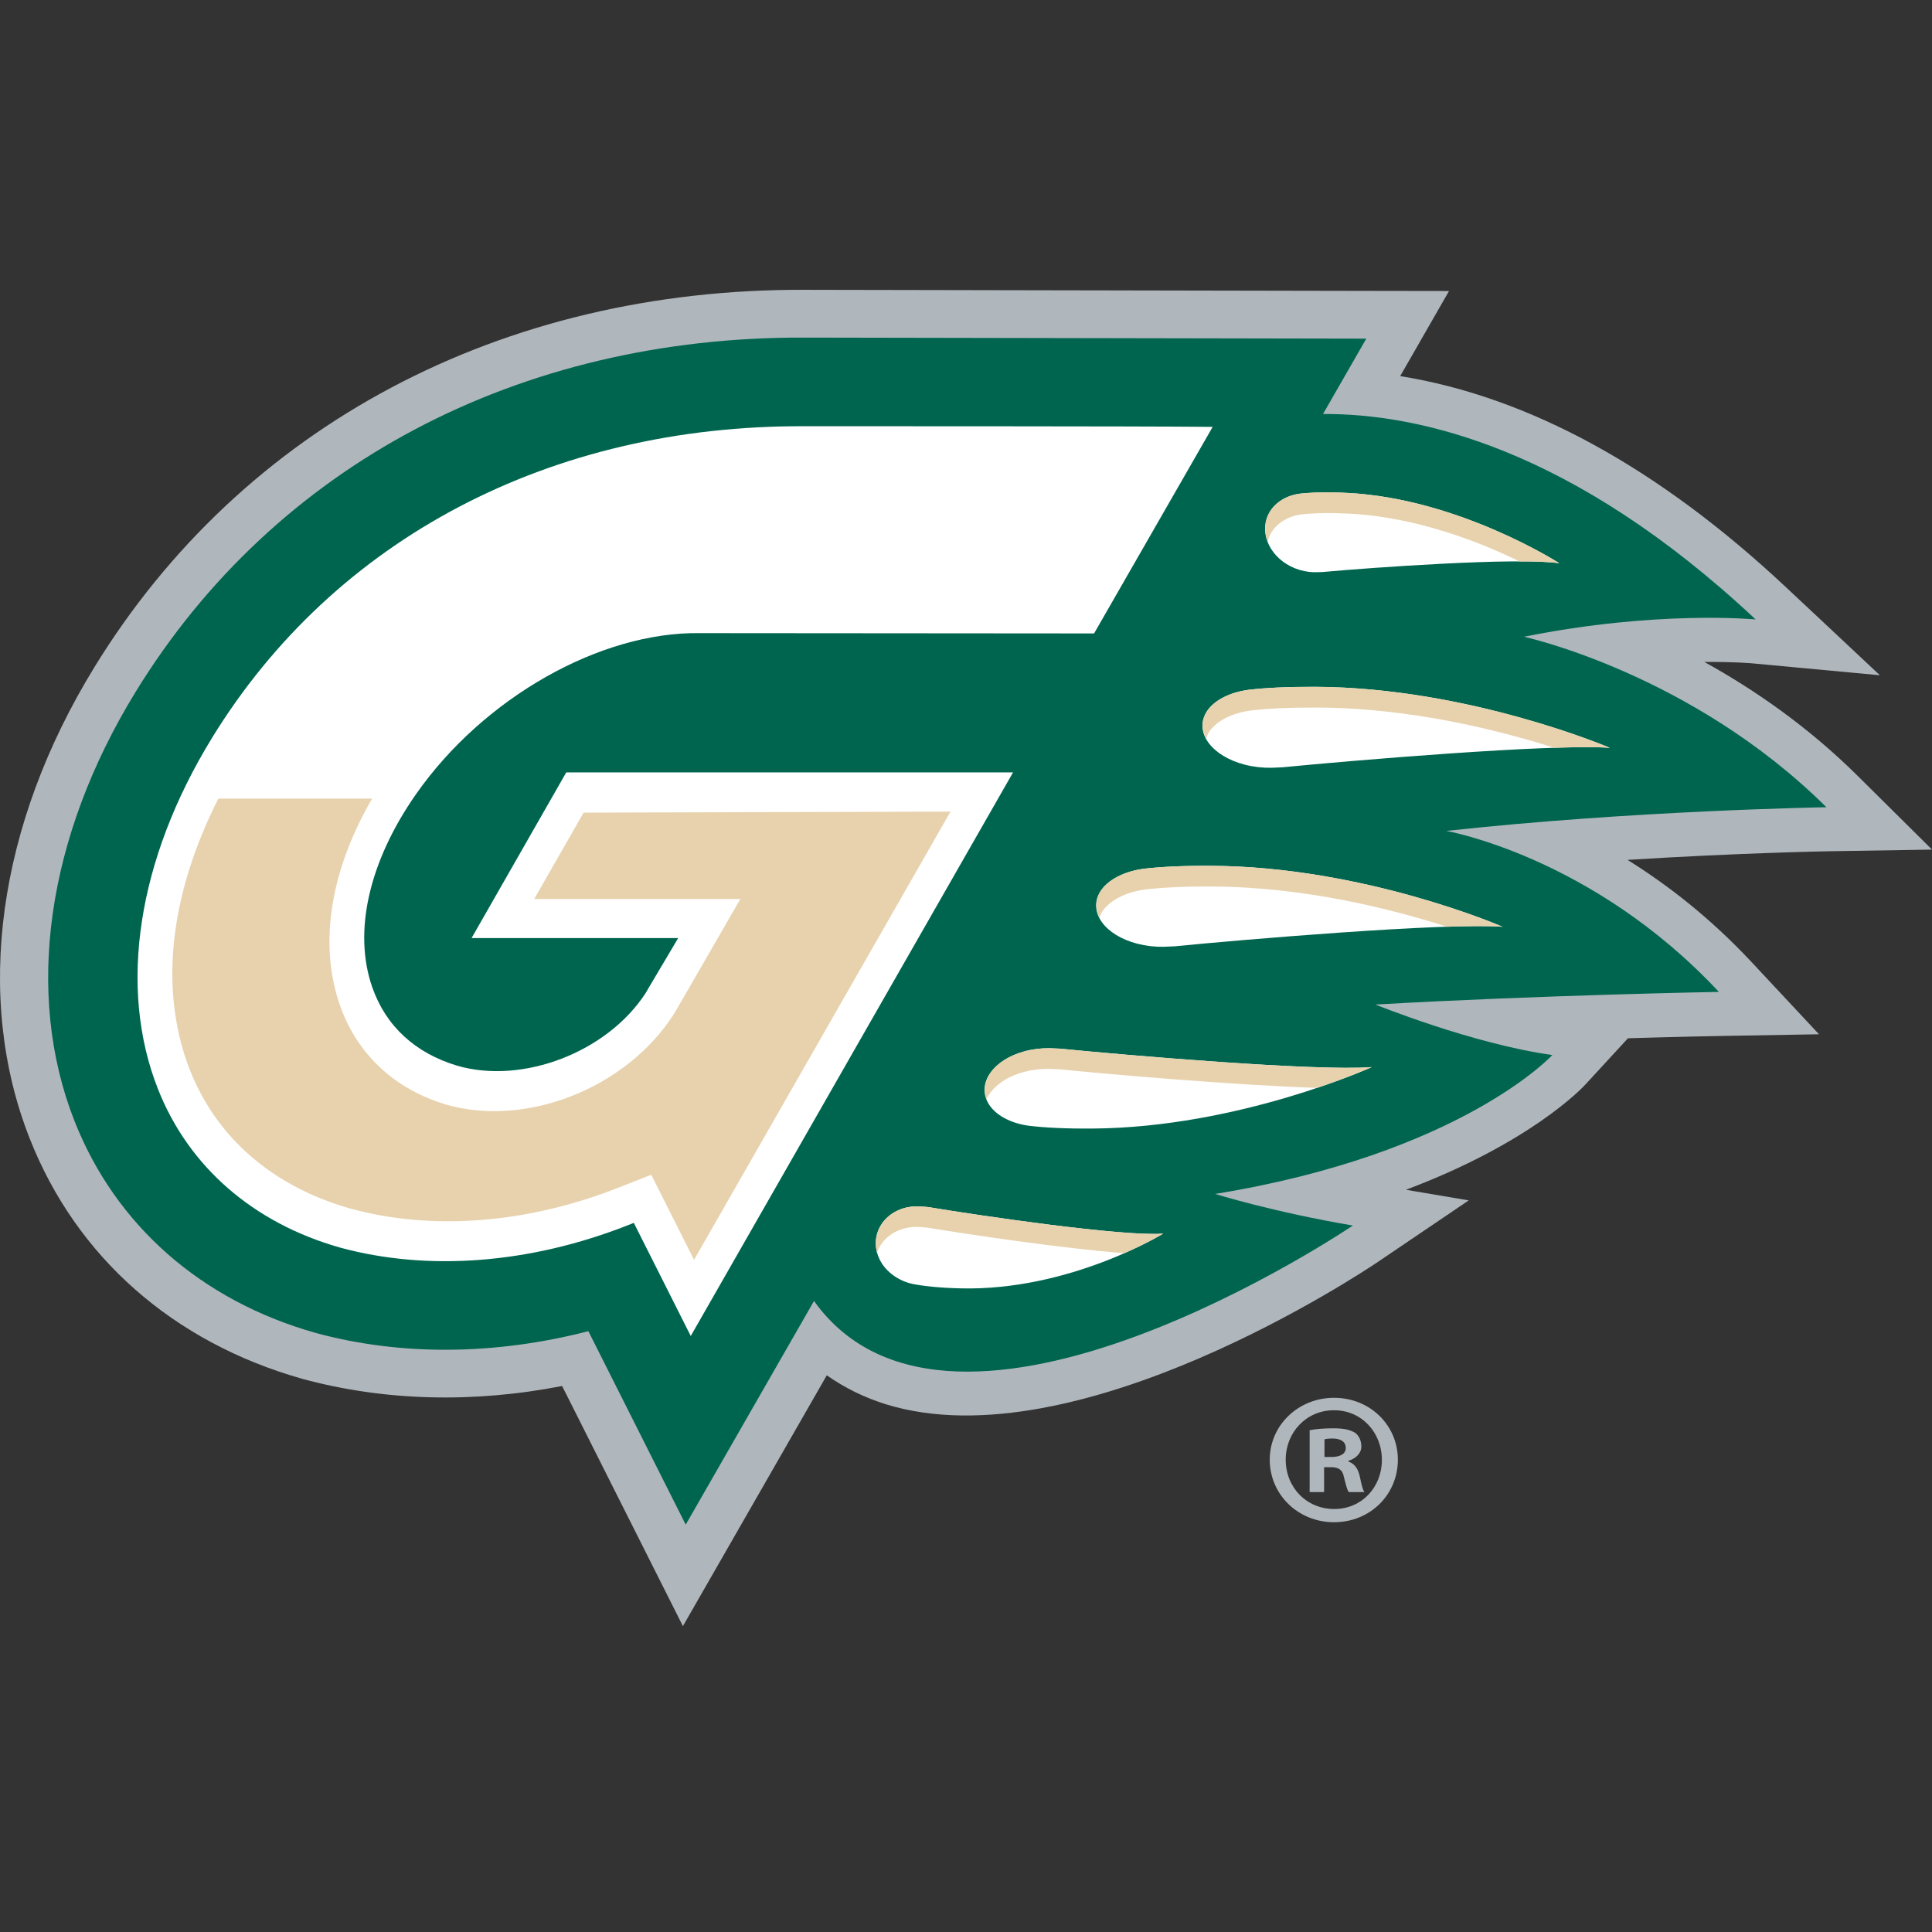 <svg width="120" height="120" viewBox="0 0 120 120" fill="none" xmlns="http://www.w3.org/2000/svg">
<rect x="0" y="0" width="120" height="120" fill="#333333" stroke="none"/>
<path d="M87.322 73.898C95.038 71.006 98.274 67.576 98.457 67.376L101.116 64.488C104.505 64.388 106.763 64.347 106.813 64.347L112.981 64.24L108.787 59.75C106.239 57.023 103.577 54.959 101.088 53.409C108.036 52.973 113.412 52.877 113.493 52.875L120.001 52.769L115.399 48.206C112.281 45.112 108.921 42.807 105.859 41.115C107.681 41.101 108.76 41.196 108.785 41.197L116.762 41.941C116.769 41.941 110.941 36.484 110.941 36.484C103.013 29.053 94.957 24.645 86.968 23.361L87.462 22.5L90.001 18.076L84.868 18.068C84.868 18.068 50.004 18.001 50.011 18.001C31.146 17.92 15.057 26.459 5.868 41.434C-0.158 51.241 -1.625 61.921 1.848 70.722C4.745 78.074 10.756 83.374 18.771 85.64C23.841 87.02 29.369 87.167 34.912 86.087L35.257 86.768L42.417 101.002L51.353 85.423C52.455 86.193 53.677 86.805 55.042 87.227C66.919 90.882 84.827 78.891 85.583 78.379L91.225 74.559L87.32 73.898H87.322Z" fill="#B0B7BC"/>
<path fill-rule="evenodd" clip-rule="evenodd" d="M89.829 51.611C101.434 50.335 113.443 50.139 113.443 50.139C105.042 41.806 94.657 39.55 94.657 39.55C102.934 37.885 109.047 38.475 109.047 38.475C97.676 27.816 88.108 25.681 82.176 25.714L84.863 21.033L49.997 20.968C32.207 20.891 17.053 28.912 8.423 42.974C2.888 51.991 1.506 61.709 4.63 69.639C7.188 76.109 12.494 80.777 19.595 82.787C24.889 84.23 30.761 84.174 36.544 82.682C37.276 84.134 42.591 94.7 42.591 94.7L50.56 80.807C59.218 92.919 84.03 76.12 84.03 76.12C79.091 75.285 75.474 74.158 75.474 74.158C90.777 71.665 96.419 65.53 96.419 65.53C91.472 64.845 85.431 62.395 85.431 62.395C95.713 61.806 106.763 61.609 106.763 61.609C98.886 53.178 89.829 51.61 89.829 51.61" fill="#00654F"/>
<path d="M13.165 45.839C8.539 53.374 7.316 61.321 9.808 67.633C11.709 72.462 15.73 75.963 21.121 77.489C26.586 78.98 32.932 78.487 38.983 76.106L39.368 75.953L39.552 76.322L42.904 82.981L62.923 47.974H35.172L29.29 58.266H42.123C42.123 58.266 40.331 61.291 40.331 61.287C40.253 61.428 40.18 61.554 40.098 61.688C37.71 65.356 32.462 67.374 28.394 66.193C25.791 65.412 23.967 63.733 23.126 61.332C21.916 57.889 22.91 53.512 25.845 49.319C30.031 43.339 37.285 39.227 43.48 39.325L67.955 39.344L75.321 26.514C71.156 26.466 49.994 26.474 49.994 26.474C34.194 26.397 20.768 33.456 13.164 45.838" fill="white"/>
<path fill-rule="evenodd" clip-rule="evenodd" d="M56.714 79.754C57.456 79.894 58.439 79.994 59.66 80.022C66.444 80.193 72.244 76.624 72.244 76.624C69.701 76.814 60.598 75.469 57.659 74.974L57.154 74.931C56.774 74.909 56.383 74.956 56.013 75.082C54.63 75.566 54.011 76.973 54.642 78.239C55.033 79.023 55.844 79.575 56.714 79.754Z" fill="white"/>
<path fill-rule="evenodd" clip-rule="evenodd" d="M70.636 58.615C71.171 58.752 71.725 58.816 72.264 58.807L72.963 58.777C77.05 58.371 89.722 57.298 93.325 57.563C93.325 57.563 84.721 53.814 75.178 53.777C73.465 53.767 72.093 53.84 71.06 53.958C69.853 54.112 68.781 54.639 68.319 55.413C67.585 56.663 68.624 58.091 70.636 58.615Z" fill="white"/>
<path fill-rule="evenodd" clip-rule="evenodd" d="M77.329 47.498C77.868 47.636 78.433 47.697 78.965 47.687L79.66 47.658C83.734 47.257 96.367 46.184 99.987 46.449C99.987 46.449 91.235 42.701 81.689 42.661C79.977 42.654 78.604 42.722 77.581 42.842C76.379 42.993 75.321 43.522 74.893 44.297C74.204 45.545 75.294 46.974 77.328 47.499" fill="white"/>
<path fill-rule="evenodd" clip-rule="evenodd" d="M80.433 35.299C80.82 35.452 81.223 35.532 81.612 35.542L82.119 35.532C85.073 35.261 94.239 34.6 96.853 34.985C96.853 34.985 90.609 30.967 83.703 30.618C82.466 30.553 81.47 30.583 80.722 30.665C79.85 30.781 79.073 31.274 78.745 32.03C78.216 33.253 78.974 34.714 80.433 35.299Z" fill="white"/>
<path fill-rule="evenodd" clip-rule="evenodd" d="M63.941 69.927C64.921 70.044 66.225 70.109 67.859 70.096C76.933 70.033 85.201 66.279 85.201 66.279C81.764 66.552 69.724 65.523 65.844 65.134L65.178 65.107C64.67 65.102 64.138 65.162 63.622 65.303C61.702 65.83 60.685 67.249 61.364 68.491C61.783 69.26 62.794 69.783 63.941 69.927Z" fill="white"/>
<path d="M11.345 65.136C12.755 70.038 16.459 73.566 21.773 75.07C26.854 76.459 32.764 75.995 38.426 73.762L40.087 73.11L40.451 72.966L40.625 73.315L43.109 78.252L59.038 50.411L36.248 50.474L33.179 55.84H45.981L45.617 56.476C45.617 56.476 42.118 62.541 42.12 62.535C42.036 62.688 41.929 62.873 41.799 63.071C38.843 67.613 32.65 70.043 27.693 68.602C24.137 67.535 21.686 64.984 20.809 61.414C19.924 57.823 20.754 53.656 23.113 49.603H13.562C10.778 55.11 10.005 60.479 11.344 65.139" fill="#E7D2AD"/>
<path d="M55.967 76.364C56.339 76.234 56.729 76.187 57.111 76.21L57.606 76.251C59.932 76.639 66.09 77.561 69.837 77.837C71.334 77.181 72.244 76.624 72.244 76.624C69.701 76.814 60.598 75.469 57.659 74.974L57.154 74.931C56.774 74.909 56.383 74.956 56.013 75.082C54.785 75.509 54.17 76.661 54.474 77.8C54.7 77.162 55.216 76.623 55.967 76.364Z" fill="#E7D2AD"/>
<path d="M75.179 53.776C73.466 53.766 72.095 53.839 71.061 53.957C69.854 54.111 68.783 54.638 68.32 55.412C68.013 55.936 68.034 56.488 68.29 56.996C68.324 56.897 68.355 56.799 68.412 56.701C68.868 55.926 69.946 55.401 71.156 55.244C72.182 55.127 73.557 55.054 75.272 55.064C81.056 55.085 86.486 56.474 89.877 57.563C91.329 57.514 92.548 57.505 93.326 57.563C93.326 57.563 84.722 53.814 75.179 53.777" fill="#E7D2AD"/>
<path d="M81.69 42.659C79.978 42.653 78.606 42.721 77.582 42.841C76.38 42.992 75.322 43.521 74.894 44.295C74.605 44.819 74.645 45.372 74.921 45.883C74.954 45.783 74.977 45.68 75.032 45.581C75.455 44.807 76.514 44.281 77.719 44.127C78.744 44.007 80.116 43.939 81.832 43.948C87.616 43.969 93.105 45.357 96.532 46.445C97.984 46.396 99.205 46.39 99.987 46.447C99.987 46.447 91.235 42.699 81.689 42.658" fill="#E7D2AD"/>
<path d="M80.821 31.952C81.567 31.866 82.561 31.841 83.799 31.903C87.989 32.114 91.927 33.673 94.382 34.872C95.42 34.865 96.296 34.901 96.854 34.984C96.854 34.984 90.611 30.966 83.704 30.617C82.467 30.552 81.471 30.581 80.723 30.664C79.851 30.78 79.074 31.273 78.746 32.029C78.52 32.556 78.542 33.123 78.746 33.649C78.775 33.535 78.796 33.424 78.841 33.318C79.173 32.556 79.948 32.067 80.821 31.952Z" fill="#E7D2AD"/>
<path d="M63.584 66.584C64.097 66.446 64.629 66.38 65.14 66.391L65.805 66.416C68.827 66.721 76.799 67.412 81.803 67.57C83.907 66.865 85.2 66.279 85.2 66.279C81.762 66.552 69.722 65.523 65.842 65.134L65.177 65.107C64.669 65.102 64.136 65.162 63.621 65.303C61.81 65.797 60.825 67.088 61.277 68.271C61.61 67.543 62.427 66.9 63.583 66.584" fill="#E7D2AD"/>
<path d="M86.824 90.661C86.824 92.839 85.1 94.548 82.857 94.548C80.638 94.548 78.866 92.838 78.866 90.661C78.866 88.529 80.638 86.82 82.857 86.82C85.101 86.82 86.824 88.531 86.824 90.661ZM79.857 90.661C79.857 92.371 81.131 93.728 82.88 93.728C84.58 93.728 85.832 92.37 85.832 90.683C85.832 88.973 84.58 87.592 82.856 87.592C81.131 87.592 79.857 88.974 79.857 90.661ZM82.241 92.674H81.344V88.834C81.698 88.762 82.194 88.715 82.832 88.715C83.564 88.715 83.894 88.834 84.178 88.998C84.391 89.162 84.556 89.466 84.556 89.841C84.556 90.263 84.224 90.591 83.753 90.731V90.778C84.132 90.918 84.345 91.2 84.462 91.715C84.58 92.302 84.651 92.535 84.745 92.675H83.778C83.66 92.535 83.589 92.183 83.471 91.738C83.4 91.317 83.164 91.129 82.668 91.129H82.241V92.674ZM82.266 90.497H82.692C83.188 90.497 83.589 90.333 83.589 89.935C83.589 89.583 83.329 89.349 82.762 89.349C82.527 89.349 82.362 89.373 82.267 89.395L82.266 90.497Z" fill="#B0B7BC"/>
</svg>
